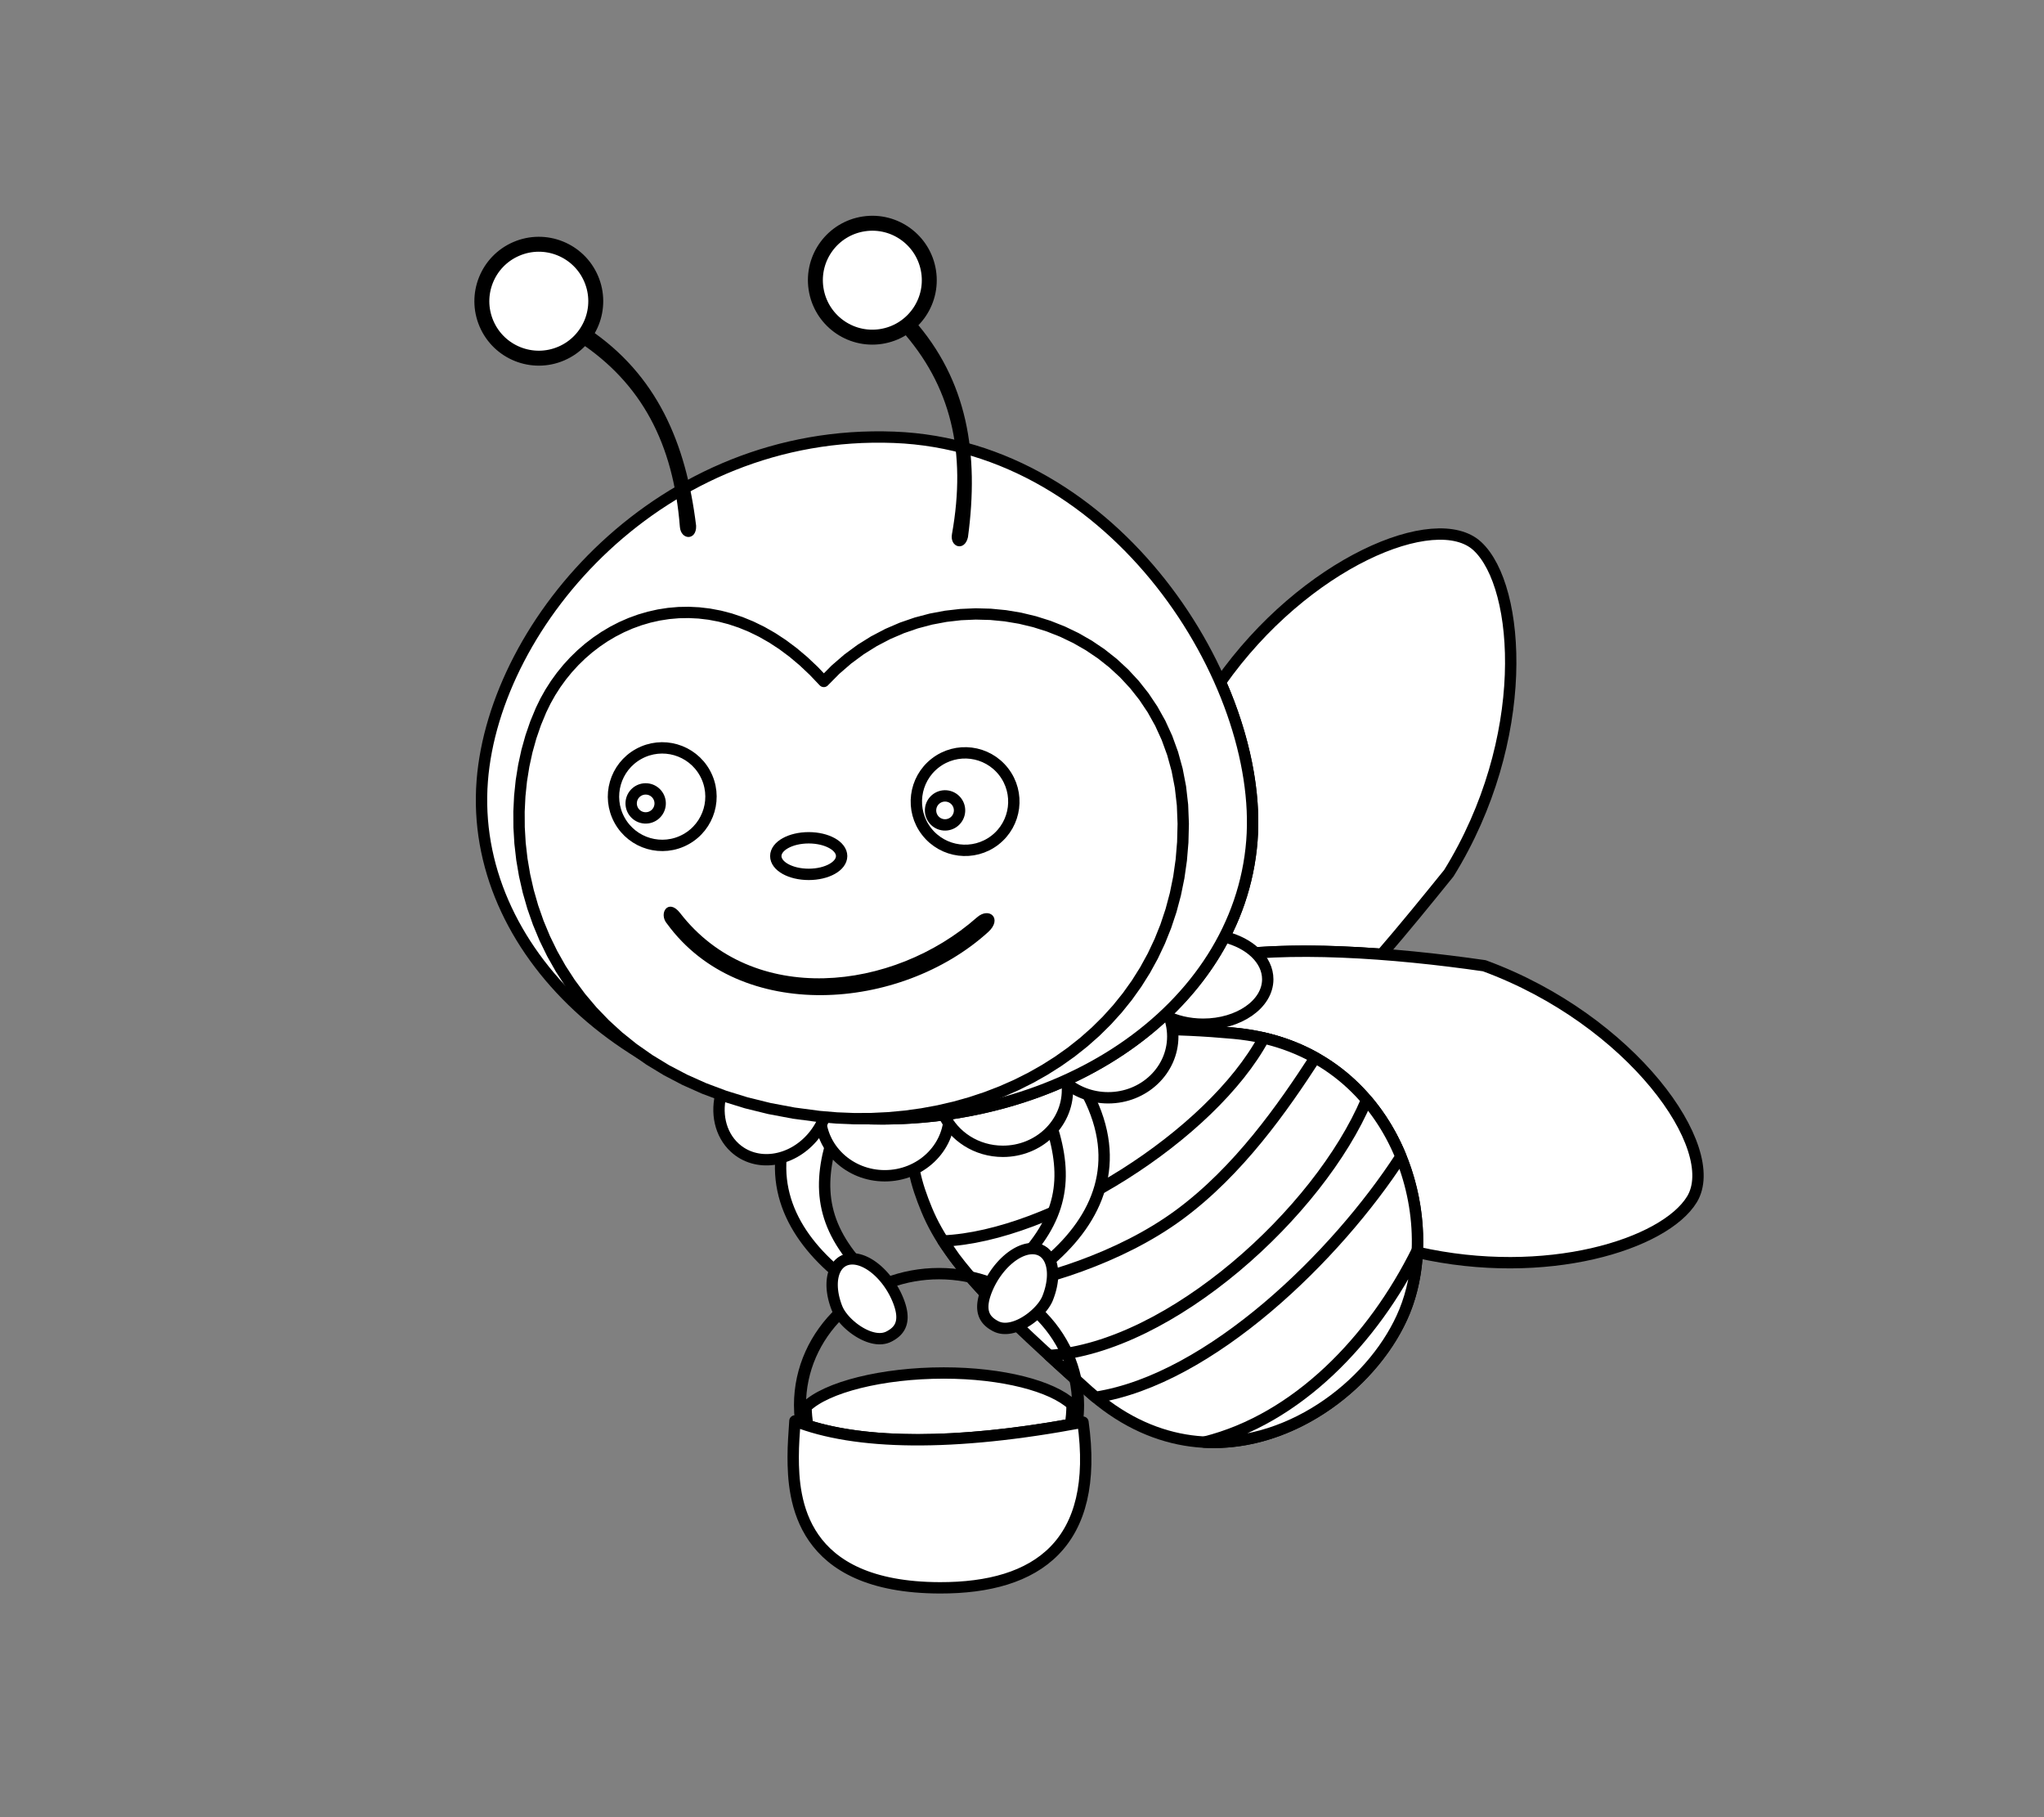 <?xml version="1.0" encoding="UTF-8" standalone="no"?>
<!-- Creator: CorelDRAW 2018 (64 位元) -->

<svg
   xmlns:dc="http://purl.org/dc/elements/1.1/"
   xmlns:cc="http://creativecommons.org/ns#"
   xmlns:rdf="http://www.w3.org/1999/02/22-rdf-syntax-ns#"
   xmlns:svg="http://www.w3.org/2000/svg"
   xmlns="http://www.w3.org/2000/svg"
   xmlns:sodipodi="http://sodipodi.sourceforge.net/DTD/sodipodi-0.dtd"
   xmlns:inkscape="http://www.inkscape.org/namespaces/inkscape"
   xml:space="preserve"
   width="180mm"
   height="160mm"
   version="1.1"
   style="shape-rendering:geometricPrecision; text-rendering:geometricPrecision; image-rendering:optimizeQuality; fill-rule:evenodd; clip-rule:evenodd"
   viewBox="0 0 18000 16000"
   id="svg79"
   sodipodi:docname="26.svg"
   inkscape:version="0.92.4 (5da689c313, 2019-01-14)"><rect x="0" y="0" width="18000" height="16000" fill="#808080" stroke="none"/><sodipodi:namedview
   pagecolor="#ffffff"
   bordercolor="#666666"
   borderopacity="1"
   objecttolerance="10"
   gridtolerance="10"
   guidetolerance="10"
   inkscape:pageopacity="0"
   inkscape:pageshadow="2"
   inkscape:window-width="1920"
   inkscape:window-height="1001"
   id="namedview81"
   showgrid="false"
   inkscape:zoom="0.39026042"
   inkscape:cx="340.15748"
   inkscape:cy="302.3622"
   inkscape:window-x="-9"
   inkscape:window-y="-9"
   inkscape:window-maximized="1"
   inkscape:current-layer="svg79" />
 <defs
   id="defs4">
  <style
   type="text/css"
   id="style2">
   <![CDATA[
    .str8 {stroke:black;stroke-width:100;stroke-linecap:round;stroke-linejoin:round;stroke-miterlimit:22.926}
    .str16 {stroke:black;stroke-width:100;stroke-linecap:round;stroke-linejoin:round;stroke-miterlimit:22.926}
    .str18 {stroke:black;stroke-width:100;stroke-linecap:round;stroke-linejoin:round;stroke-miterlimit:22.926}
    .str14 {stroke:black;stroke-width:100;stroke-linecap:round;stroke-linejoin:round;stroke-miterlimit:22.926}
    .str13 {stroke:black;stroke-width:100;stroke-linecap:round;stroke-linejoin:round;stroke-miterlimit:22.926}
    .str7 {stroke:black;stroke-width:100;stroke-linecap:round;stroke-linejoin:round;stroke-miterlimit:22.926}
    .str15 {stroke:black;stroke-width:100;stroke-linecap:round;stroke-linejoin:round;stroke-miterlimit:22.926}
    .str11 {stroke:black;stroke-width:100;stroke-linecap:round;stroke-linejoin:round;stroke-miterlimit:22.926}
    .str6 {stroke:black;stroke-width:100;stroke-linecap:round;stroke-linejoin:round;stroke-miterlimit:22.926}
    .str10 {stroke:black;stroke-width:100;stroke-linecap:round;stroke-linejoin:round;stroke-miterlimit:22.926}
    .str9 {stroke:black;stroke-width:100.01;stroke-linecap:round;stroke-linejoin:round;stroke-miterlimit:22.926}
    .str12 {stroke:black;stroke-width:100.01;stroke-linecap:round;stroke-linejoin:round;stroke-miterlimit:22.926}
    .str17 {stroke:black;stroke-width:100.01;stroke-linecap:round;stroke-linejoin:round;stroke-miterlimit:22.926}
    .str4 {stroke:black;stroke-width:100.01;stroke-linecap:round;stroke-linejoin:round;stroke-miterlimit:22.926}
    .str3 {stroke:black;stroke-width:100.01;stroke-linecap:round;stroke-linejoin:round;stroke-miterlimit:22.926}
    .str5 {stroke:black;stroke-width:100.01;stroke-linecap:round;stroke-linejoin:round;stroke-miterlimit:22.926}
    .str0 {stroke:black;stroke-width:100.02;stroke-linecap:round;stroke-linejoin:round;stroke-miterlimit:22.926}
    .str1 {stroke:black;stroke-width:100.02;stroke-linecap:round;stroke-linejoin:round;stroke-miterlimit:22.926}
    .str2 {stroke:black;stroke-width:100.38;stroke-linecap:round;stroke-linejoin:round;stroke-miterlimit:22.926}
    .fil2 {fill:black}
    .fil1 {fill:black;fill-rule:nonzero}
    .fil0 {fill:white;fill-rule:nonzero}
   ]]>
  </style>
 
  
  
  
  
  
  
  
  
  
  
  
  
  
  
  
  
  
  
  
  
  
  
  
  
  
  
  
  
  
  
  
 </defs>
 <path
   style="fill:#ffffff;fill-rule:nonzero;stroke:#000000;stroke-width:100.02;stroke-linecap:round;stroke-linejoin:round;stroke-miterlimit:22.926"
   inkscape:connector-curvature="0"
   id="path7"
   d="m 10746.98,6006.4 c 739.84,-1051.28 1899.86,-1536.52 2263.74,-1196.89 384.12,358.52 475.64,1703.66 -252.04,2879.01 -196.27,242.89 -394.7,486.66 -591.1,714.02 -538.39,-40.4 -1068.53,-40.91 -1492.62,32.58 197.52,-310.18 320.59,-658.68 349.7,-1032.36 33.13,-425.11 -66.88,-916.8 -277.68,-1396.36 z m 620.6,3206.04 -0.09,0.07 c -4.7,-1.81 -9.36,-3.66 -14.07,-5.45 z m -1229.29,-149.42 c 11.7,-0.05 23.43,-0.06 35.21,-0.04 -11.77,-0.02 -23.51,-0.01 -35.21,0.04 z m 56.52,0.03 c 13,0.07 26.05,0.17 39.14,0.32 -13.09,-0.14 -26.14,-0.25 -39.14,-0.32 z m 57.45,0.55 c 14.69,0.21 29.44,0.46 44.24,0.77 -14.8,-0.31 -29.55,-0.56 -44.24,-0.77 z m 57.78,1.06 c 15.44,0.35 30.94,0.75 46.51,1.21 -15.57,-0.46 -31.07,-0.86 -46.51,-1.21 z m 58.77,1.58 c 16.38,0.51 32.82,1.09 49.33,1.71 -16.51,-0.63 -32.95,-1.2 -49.33,-1.71 z m 60.03,2.12 c 17.87,0.7 35.82,1.48 53.85,2.31 -18.03,-0.84 -35.98,-1.61 -53.85,-2.31 z m 57.71,2.49 c 19.09,0.9 38.29,1.89 57.56,2.93 -19.27,-1.05 -38.46,-2.03 -57.56,-2.93 z m 62.97,3.23 c 19.02,1.05 38.12,2.16 57.31,3.36 -19.18,-1.19 -38.3,-2.31 -57.31,-3.36 z m 61.92,3.65 c 20.06,1.26 40.23,2.6 60.47,4.01 -20.25,-1.42 -40.41,-2.75 -60.47,-4.01 z m 61.7,4.1 c 20.67,1.45 41.43,2.98 62.29,4.59 -20.86,-1.61 -41.62,-3.14 -62.29,-4.59 z m 63.9,4.71 c 20.7,1.61 41.51,3.3 62.4,5.06 -20.9,-1.77 -41.7,-3.45 -62.4,-5.06 z m 64.04,5.2 c 21.33,1.81 42.75,3.68 64.28,5.65 21.57,1.97 42.94,4.26 64.06,6.87 -21.13,-2.61 -42.48,-4.9 -64.06,-6.87 -21.52,-1.97 -42.95,-3.85 -64.28,-5.65 z m 129.29,12.64 c 20.77,2.57 41.32,5.43 61.65,8.6 -20.34,-3.16 -40.88,-6.03 -61.65,-8.6 z m 63.8,8.94 c 19.48,3.05 38.75,6.38 57.84,9.97 -19.08,-3.59 -38.37,-6.91 -57.84,-9.97 z m 63.53,11.05 c 18.2,3.48 36.22,7.2 54.05,11.15 -17.84,-3.96 -35.86,-7.67 -54.05,-11.15 z m 61.54,12.83 c 16.61,3.75 33.06,7.72 49.36,11.88 -16.29,-4.17 -32.76,-8.12 -49.36,-11.88 z m 61.44,15 c 14.93,3.92 29.72,8 44.39,12.26 -14.65,-4.26 -29.47,-8.34 -44.39,-12.26 z m 59.57,16.74 c 13.4,4.01 26.7,8.17 39.88,12.45 -13.17,-4.29 -26.49,-8.43 -39.88,-12.45 z m 57.96,18.45 c 12.08,4.07 24.05,8.27 35.94,12.57 -11.87,-4.32 -23.88,-8.48 -35.94,-12.57 z"
   class="fil0 str0" /><path
   style="fill:#ffffff;fill-rule:nonzero;stroke:#000000;stroke-width:100.02;stroke-linecap:round;stroke-linejoin:round;stroke-miterlimit:22.926"
   inkscape:connector-curvature="0"
   id="path9"
   d="m 13071.04,8503.16 c 1297.69,476.39 2102.47,1609.01 1828.54,2057.38 -242.01,396.15 -1284.42,723.34 -2418.96,465.66 43.41,-833.38 -476.09,-1824.7 -1615.26,-1928.81 -266.02,-24.31 -517.17,-36.14 -752.53,-34.21 223.79,-184.03 413.88,-395.18 562.07,-627.88 663.84,-115.14 1587.64,-48.97 2396.14,67.86 z"
   class="fil0 str1" /><path
   style="fill:#ffffff;fill-rule:nonzero;stroke:#000000;stroke-width:100.38;stroke-linecap:round;stroke-linejoin:round;stroke-miterlimit:22.926"
   inkscape:connector-curvature="0"
   id="path11"
   d="m 8045.38,9927.59 c 18.46,-30.95 37.93,-60.89 58.25,-90.01 783.47,-64.13 1487.8,-345.64 2009.2,-774.4 235.39,-1.92 486.51,9.9 752.53,34.21 1391.01,127.13 1858.3,1577.18 1504.67,2447.11 -353.62,869.94 -1684.71,1695.66 -2785.29,703.25 -756.17,-681.87 -1224.48,-1110.79 -1424.04,-1595.79 -90.87,-220.88 -159.94,-443.19 -115.32,-724.37 z"
   class="fil0 str2" /><path
   style="fill:#ffffff;fill-rule:nonzero;stroke:#000000;stroke-width:100.01;stroke-linecap:round;stroke-linejoin:round;stroke-miterlimit:22.926"
   inkscape:connector-curvature="0"
   id="path13"
   d="m 10606.66,12697.86 c 818.23,-203.31 1486.37,-903.19 1875,-1690.86 -7.95,191.18 -45.38,374.52 -111.63,537.51 -247.36,608.49 -972.96,1195.19 -1763.37,1153.35 z"
   class="fil0 str3" /><path
   style="fill:#ffffff;fill-rule:nonzero;stroke:#000000;stroke-width:100.01;stroke-linecap:round;stroke-linejoin:round;stroke-miterlimit:22.926"
   inkscape:connector-curvature="0"
   id="path15"
   d="m 12336.21,10183.41 c -565.92,873.66 -1676.34,1962.07 -2687.43,2119.56 -21.4,-17.81 -42.78,-36.06 -64.03,-55.21 -122.53,-110.5 -237.48,-214.32 -344.97,-312.84 1070.77,-72.32 2376.86,-1261.63 2794.97,-2249.78 l 0.18,0.23 c 7.19,8.4 14.29,16.87 21.27,25.4 l 8.08,9.93 5.8,7.18 c 6.29,7.88 12.51,15.83 18.68,23.8 l 9.72,12.72 c 7.82,10.33 15.53,20.75 23.12,31.22 l 8.86,12.33 c 5.5,7.75 10.98,15.52 16.34,23.33 l 5.15,7.59 9.55,14.16 c 4.8,7.19 9.53,14.42 14.21,21.66 5.37,8.33 10.68,16.69 15.9,25.1 l 9.81,15.92 c 5.79,9.51 11.48,19.08 17.1,28.7 l 8.51,14.72 c 6.19,10.82 12.28,21.7 18.24,32.63 l 5.82,10.8 c 6.24,11.62 12.35,23.33 18.33,35.05 l 4.51,8.87 c 6.39,12.68 12.64,25.44 18.73,38.25 l 3.56,7.52 c 6.13,13.05 12.12,26.19 17.94,39.35 l 2.62,5.92 c 6.18,14.03 12.15,28.11 17.97,42.3 l 1.3,3.21 z"
   class="fil0 str4" /><path
   style="fill:#ffffff;fill-rule:nonzero;stroke:#000000;stroke-width:100.01;stroke-linecap:round;stroke-linejoin:round;stroke-miterlimit:22.926"
   inkscape:connector-curvature="0"
   id="path17"
   d="m 11582.07,9313.01 c -281.78,434.33 -671.2,995.12 -1199.9,1384.1 -519.82,382.46 -1221.44,594.75 -1725.93,670.57 -94.33,-101.36 -177.46,-198.87 -249.54,-294.93 l -100.98,-145.18 -0.51,-0.79 c 950.48,-40.94 2362.29,-930.82 2824.02,-1787.19 10.22,2.37 20.37,4.84 30.45,7.34 10.84,2.72 21.63,5.51 32.33,8.4 l 23.53,6.5 c 11.7,3.32 23.33,6.73 34.85,10.26 l 18.06,5.64 c 13.49,4.29 26.85,8.71 40.12,13.28 l 1.5,0.51 7.24,2.52 7.23,2.55 0.23,0.08 c 13.33,4.73 26.53,9.61 39.62,14.63 l 13.66,5.31 c 12.88,5.07 25.65,10.26 38.31,15.59 l 6.91,2.93 6.88,2.95 c 13.73,5.94 27.33,12.03 40.79,18.26 l 6.72,3.12 6.71,3.17 c 11.15,5.27 22.17,10.66 33.13,16.17 l 6.56,3.32 6.53,3.33 1.12,0.58 c 12.67,6.5 25.2,13.17 37.63,19.95 l 6.39,3.51 z"
   class="fil0 str5" /><path
   style="fill:#ffffff;fill-rule:nonzero;stroke:#000000;stroke-width:100;stroke-linecap:round;stroke-linejoin:round;stroke-miterlimit:22.926"
   inkscape:connector-curvature="0"
   id="path19"
   d="m 9578.91,9637.63 c 308.02,598.18 89.71,1091.33 -333.31,1457.95 -25.08,-56.03 -69.27,-92.96 -130,-100.63 -10.13,-1.28 -20.46,-1.7 -30.94,-1.32 327.44,-401.86 301.1,-775.95 112.52,-1254.72 -6.61,-16.78 -23.09,-78.98 -18.55,-141.23 91.02,-34.57 179.74,-72.37 265.9,-113.3 78.38,48.54 120.37,135.55 134.38,153.25 z"
   class="fil0 str6" /><path
   style="fill:#ffffff;fill-rule:nonzero;stroke:#000000;stroke-width:100;stroke-linecap:round;stroke-linejoin:round;stroke-miterlimit:22.926"
   inkscape:connector-curvature="0"
   id="path21"
   d="m 6992.03,9782.56 c -267.75,573.68 -50.12,1048.05 359.97,1403.47 25.08,-56.03 69.26,-92.95 129.99,-100.62 10.13,-1.28 20.46,-1.7 30.95,-1.32 -325.9,-399.97 -301.31,-772.43 -115.15,-1247.98 -137.85,-11.63 -273.29,-29.51 -405.76,-53.55 z"
   class="fil0 str7" /><path
   style="fill:#ffffff;fill-rule:nonzero;stroke:#000000;stroke-width:100;stroke-linecap:round;stroke-linejoin:round;stroke-miterlimit:22.926"
   inkscape:connector-curvature="0"
   id="path23"
   d="m 8360.35,9808.52 0.05,3.76 c 0,298.35 -254.59,540.21 -568.64,540.21 -312.11,0 -565.44,-238.89 -568.57,-534.68 66.81,8.37 134.18,15.43 202.23,20.73 321.4,25.04 635.13,13.62 934.93,-30.02 z"
   class="fil0 str8" /><path
   style="fill:#ffffff;fill-rule:nonzero;stroke:#000000;stroke-width:100;stroke-linecap:round;stroke-linejoin:round;stroke-miterlimit:22.926"
   inkscape:connector-curvature="0"
   id="path25"
   d="m 9392.76,9508.42 c 5,28.8 7.64,58.36 7.64,88.51 0,298.36 -254.59,540.22 -568.65,540.22 -232.3,0 -432.05,-132.36 -520.3,-322.01 387.3,-51.65 752.17,-156.83 1081.31,-306.72 z"
   class="fil0 str8" /><path
   style="fill:#ffffff;fill-rule:nonzero;stroke:#000000;stroke-width:100;stroke-linecap:round;stroke-linejoin:round;stroke-miterlimit:22.926"
   inkscape:connector-curvature="0"
   id="path27"
   d="m 10281.88,8912.8 c 29.5,65.31 45.86,137.24 45.86,212.81 0,298.35 -254.59,540.21 -568.64,540.21 -150.8,0 -287.89,-55.8 -389.66,-146.8 348.68,-155.77 658.04,-361.3 912.44,-606.22 z"
   class="fil0 str8" /><path
   style="fill:#ffffff;fill-rule:nonzero;stroke:#000000;stroke-width:100;stroke-linecap:round;stroke-linejoin:round;stroke-miterlimit:22.926"
   inkscape:connector-curvature="0"
   id="path29"
   d="m 10782.3,8248.49 c 222.28,53.78 381.84,200.83 381.84,373.84 0,218.55 -254.59,395.71 -568.65,395.71 -128.06,0 -246.23,-29.47 -341.28,-79.17 217.73,-204.07 396.94,-436.23 528.09,-690.38 z"
   class="fil0 str8" /><path
   style="fill:#ffffff;fill-rule:nonzero;stroke:#000000;stroke-width:100.01;stroke-linecap:round;stroke-linejoin:round;stroke-miterlimit:22.926"
   inkscape:connector-curvature="0"
   id="path31"
   d="m 7874.33,3850.35 c 1955.07,75.4 3258.26,2167.38 3150.33,3552.41 C 10908.48,8893.85 9297.05,9984.38 7425.42,9838.54 5553.78,9692.7 4130.75,8365.73 4246.94,6874.64 4355.79,5477.71 5819.55,3771.12 7874.33,3850.35 Z"
   class="fil0 str9" /><path
   style="fill:#ffffff;fill-rule:nonzero;stroke:#000000;stroke-width:100;stroke-linecap:round;stroke-linejoin:round;stroke-miterlimit:22.926"
   inkscape:connector-curvature="0"
   id="path33"
   d="m 7266.13,9823.05 c -24.24,67.08 -61.28,131.89 -111.13,190.06 -191.16,223.02 -497.87,264.01 -685.07,91.54 -129.91,-119.68 -168.09,-310.71 -115.42,-490.96 285.62,100.96 591.4,172.48 911.62,209.36 z"
   class="fil0 str10" /><g
   id="g38">
   <path
   style="fill:#ffffff;fill-rule:nonzero"
   inkscape:connector-curvature="0"
   id="path35"
   d="M 7214.69,9830.48 C 4756.62,9569 4218.16,7461.74 4764.82,6252.05 c 386.28,-854.8 1548.44,-1293.7 2489.95,-251.92 1066.13,-1164.15 3160.53,-551.58 3165.15,1253.66 4.48,1746.68 -1563.77,2751.29 -3205.23,2576.69 z"
   class="fil0" />
   <path
   style="fill:#000000;fill-rule:nonzero"
   inkscape:connector-curvature="0"
   d="m 4719.23,6231.61 91.18,40.88 v 0 l -46.85,113.07 -40.56,117.89 -34.09,122.17 -27.45,125.97 -20.65,129.24 -13.68,132.01 -6.56,134.27 0.72,136.03 8.16,137.26 15.76,137.99 23.48,138.24 31.36,137.95 39.4,137.2 47.57,135.91 55.89,134.15 64.36,131.89 72.97,129.15 81.74,125.91 90.66,122.22 99.74,118.01 108.98,113.33 118.39,108.19 127.96,102.54 137.72,96.42 147.66,89.82 157.76,82.71 168.06,75.11 178.56,67.01 189.19,58.4 200.04,49.28 211.05,39.64 222.25,29.5 -10.62,99.02 -227.45,-30.18 -216.45,-40.66 -205.58,-50.64 -194.83,-60.14 -184.22,-69.13 -173.74,-77.65 -163.36,-85.65 -153.12,-93.14 -143.02,-100.12 -133.02,-106.6 -123.15,-112.53 -113.44,-117.97 -103.84,-122.87 -94.4,-127.24 -85.1,-131.09 -75.97,-134.43 -66.96,-137.23 -58.13,-139.53 -49.47,-141.31 -40.94,-142.58 -32.6,-143.35 -24.4,-143.6 -16.36,-143.37 -8.48,-142.62 -0.76,-141.39 6.82,-139.65 14.24,-137.41 21.53,-134.7 28.65,-131.47 35.65,-127.75 42.52,-123.55 z m 2498.6,-265.04 73.88,67.12 -74.1,-0.25 -87.08,-91.47 -88.01,-83 -88.73,-74.76 -89.29,-66.72 -89.66,-58.92 -89.87,-51.34 -89.89,-43.98 -89.75,-36.82 -89.46,-29.91 -89.01,-23.19 -88.39,-16.69 -87.64,-10.38 -86.74,-4.29 -85.66,1.62 -84.46,7.33 -83.07,12.87 -81.54,18.23 -79.83,23.39 -77.95,28.37 -75.91,33.18 -73.68,37.81 -71.29,42.25 -68.68,46.51 -65.92,50.58 -62.96,54.46 -59.84,58.16 -56.51,61.66 -53,64.96 -49.32,68.09 -45.45,71.02 -41.41,73.74 -37.2,76.29 -91.18,-40.88 39.72,-81.49 44.23,-78.76 48.55,-75.84 52.68,-72.73 56.62,-69.4 60.39,-65.9 63.98,-62.18 67.38,-58.28 70.58,-54.16 73.64,-49.85 76.49,-45.35 79.16,-40.61 81.65,-35.7 83.95,-30.55 86.05,-25.21 87.96,-19.65 89.69,-13.89 91.2,-7.93 92.5,-1.74 93.6,4.63 94.48,11.2 95.15,17.97 95.61,24.91 95.86,32.05 95.89,39.34 95.73,46.84 95.35,54.46 94.8,62.3 94.03,70.28 93.11,78.44 91.99,86.76 90.68,95.25 z m 74.1,0.25 c 18.47,20.44 16.81,51.93 -3.71,70.32 -20.52,18.39 -52.14,16.74 -70.61,-3.7 z m 3177.99,1286.84 -100,0.26 v 0 l -6.32,-162.11 -17.7,-154.89 -28.51,-147.65 -38.72,-140.33 -48.38,-132.97 -57.46,-125.55 -65.99,-118.06 -73.97,-110.52 -81.42,-102.87 -88.33,-95.17 -94.68,-87.36 -100.52,-79.46 -105.78,-71.45 -110.52,-63.33 -114.69,-55.09 -118.3,-46.76 -121.37,-38.31 -123.86,-29.75 -125.79,-21.08 -127.16,-12.29 -127.95,-3.42 -128.18,5.58 -127.86,14.66 -126.96,23.85 -125.52,33.14 -123.52,42.52 -120.97,52.02 -117.89,61.62 -114.26,71.32 -110.08,81.15 -105.39,91.11 -100.16,101.22 -73.88,-67.12 105.58,-106.68 111.25,-96.19 116.32,-85.75 120.78,-75.4 124.63,-65.14 127.87,-55 130.54,-44.94 132.6,-35 134.06,-25.19 134.94,-15.48 135.26,-5.88 134.97,3.6 134.1,12.97 132.69,22.22 130.68,31.39 128.09,40.43 124.94,49.38 121.19,58.23 116.86,66.97 111.94,75.61 106.44,84.14 100.32,92.58 93.63,100.87 86.3,109.07 78.41,117.12 69.89,125.04 60.78,132.83 51.08,140.43 40.82,147.91 29.97,155.23 18.56,162.37 z M 7209.38,9879.99 7220,9780.97 v 0 l 151.43,12.74 150.71,6.01 149.72,-0.65 148.47,-7.21 146.94,-13.7 145.14,-20.11 143.04,-26.43 140.71,-32.68 138.07,-38.84 135.18,-44.91 132,-50.91 128.57,-56.81 124.85,-62.63 120.88,-68.38 116.63,-74.03 112.1,-79.58 107.33,-85.08 102.29,-90.49 96.98,-95.8 91.41,-101.05 85.59,-106.22 79.5,-111.3 73.15,-116.34 66.55,-121.29 59.69,-126.18 52.55,-131.01 45.15,-135.78 37.49,-140.48 29.55,-145.15 21.34,-149.73 12.84,-154.28 4.07,-158.75 100,-0.26 -4.21,164.37 -13.32,160 -22.16,155.53 -30.73,150.93 -39.03,146.26 -47.05,141.46 -54.79,136.59 -62.23,131.58 -69.41,126.51 -76.29,121.32 -82.88,116.06 -89.19,110.68 -95.21,105.25 -100.92,99.7 -106.37,94.09 -111.51,88.4 -116.38,82.62 -120.95,76.77 -125.26,70.86 -129.27,64.85 -133.01,58.77 -136.46,52.63 -139.64,46.39 -142.55,40.1 -145.17,33.72 -147.52,27.25 -149.6,20.73 -151.38,14.12 -152.93,7.43 -154.16,0.67 -155.13,-6.19 z"
   class="fil1"
   id="1" />
  </g><path
   style="fill:#ffffff;fill-rule:nonzero;stroke:#000000;stroke-width:100;stroke-linecap:round;stroke-linejoin:round;stroke-miterlimit:22.926"
   inkscape:connector-curvature="0"
   id="path40"
   d="m 6207.76,6807.02 c -114.5,-207.63 -375.61,-283.13 -583.23,-168.64 -207.64,114.48 -283.14,375.61 -168.64,583.23 114.49,207.63 375.59,283.12 583.23,168.64 207.62,-114.49 283.12,-375.6 168.64,-583.23 z"
   class="fil0 str11" /><path
   style="fill:#ffffff;fill-rule:nonzero;stroke:#000000;stroke-width:100.01;stroke-linecap:round;stroke-linejoin:round;stroke-miterlimit:22.926"
   inkscape:connector-curvature="0"
   id="path42"
   d="m 5695.82,6946.57 c 70.38,5.48 122.9,66.91 117.42,137.25 -5.48,70.35 -66.88,122.9 -137.26,117.42 -70.34,-5.48 -122.86,-66.91 -117.38,-137.26 5.48,-70.34 66.88,-122.89 137.22,-117.41 z"
   class="fil0 str12" /><path
   style="fill:#ffffff;fill-rule:nonzero;stroke:#000000;stroke-width:100;stroke-linecap:round;stroke-linejoin:round;stroke-miterlimit:22.926"
   inkscape:connector-curvature="0"
   id="path44"
   d="m 8159.6,7320.93 c 145.28,187.39 414.93,221.53 602.32,76.27 187.39,-145.27 221.53,-414.94 76.26,-602.32 -145.27,-187.39 -414.92,-221.53 -602.32,-76.26 -187.38,145.26 -221.53,414.92 -76.26,602.31 z"
   class="fil0 str13" /><path
   style="fill:#000000"
   inkscape:connector-curvature="0"
   id="path46"
   d="m 5183.2,2895.74 c 598.96,401.85 857.7,1000.52 947.03,1733.35 5.18,132.11 -133.81,128.71 -143.14,9.5 -57.26,-733.26 -336.83,-1263.77 -890.36,-1628.98 34.4,-33.88 63.41,-72.32 86.47,-113.87 z"
   class="fil2" /><circle
   style="fill:#ffffff;fill-rule:nonzero;stroke:#000000;stroke-width:131.615;stroke-linecap:round;stroke-linejoin:round;stroke-miterlimit:22.926"
   cy="4308.349"
   cx="3314.528"
   id="circle48"
   r="501.453"
   transform="rotate(-23.225)"
   class="fil0 str14" /><path
   style="fill:#000000"
   inkscape:connector-curvature="0"
   id="path50"
   d="m 8044.71,2813.38 c 478.3,539.88 577.76,1184.43 479.46,1916.11 -28.28,129.15 -161.93,90.82 -140.9,-26.88 129.43,-724.02 -7.37,-1307.88 -450.96,-1800.83 41.84,-24.12 79.61,-54 112.4,-88.4 z"
   class="fil2" /><circle
   style="fill:#ffffff;fill-rule:nonzero;stroke:#000000;stroke-width:131.615;stroke-linecap:round;stroke-linejoin:round;stroke-miterlimit:22.926"
   cy="3591.127"
   cx="7225.206"
   id="circle52"
   r="501.453"
   transform="rotate(-8.624)"
   class="fil0 str15" /><ellipse
   style="fill:#ffffff;fill-rule:nonzero;stroke:#000000;stroke-width:100;stroke-linecap:round;stroke-linejoin:round;stroke-miterlimit:22.926"
   id="ellipse54"
   ry="161.06"
   rx="289.92"
   cy="7537.62"
   cx="7121.73"
   class="fil0 str16" /><path
   style="fill:#ffffff;fill-rule:nonzero;stroke:#000000;stroke-width:100.01;stroke-linecap:round;stroke-linejoin:round;stroke-miterlimit:22.926"
   inkscape:connector-curvature="0"
   id="path56"
   d="m 8332.23,7008.12 c 70.38,5.48 122.9,66.91 117.42,137.26 -5.49,70.34 -66.88,122.89 -137.26,117.41 -70.35,-5.48 -122.86,-66.91 -117.38,-137.25 5.48,-70.35 66.88,-122.9 137.22,-117.42 z"
   class="fil0 str17" /><path
   style="fill:#000000;fill-rule:nonzero"
   inkscape:connector-curvature="0"
   id="path58"
   d="m 8269.33,11164.05 c 167.35,0 327.16,30.45 473.62,85.75 -17.38,28.55 -33.12,58.76 -46.77,90.26 -132.27,-48.93 -276.23,-75.82 -426.85,-75.82 -146.89,0 -287.43,25.62 -416.98,72.28 -18.75,-30.4 -39.37,-58.85 -61.29,-84.92 147.73,-56.42 309.14,-87.55 478.27,-87.55 z m 902.4,352.77 c 231.72,218.56 375.09,520.74 375.09,854.58 0,50.93 -3.35,101.12 -9.84,150.38 -36.99,7.02 -73.67,13.78 -110.07,20.31 9.13,-55.64 13.88,-112.63 13.88,-170.69 0,-305.28 -130.73,-581.67 -342.16,-781.96 27.37,-22.65 52.21,-47.37 73.1,-72.62 z m -1747.75,88.15 c -201.96,198.92 -326.11,468.96 -326.11,766.43 0,61.34 5.31,121.51 15.47,180.13 -39.2,-12.55 -76.92,-25.98 -113.01,-40.34 -5.6,-45.86 -8.49,-92.51 -8.49,-139.79 0,-335.02 144.4,-638.16 377.57,-856.87 l 1.88,4.84 c 10.96,27.61 29.26,56.9 52.69,85.6 z"
   class="fil1" /><path
   style="fill:#ffffff;fill-rule:nonzero;stroke:#000000;stroke-width:100;stroke-linecap:round;stroke-linejoin:round;stroke-miterlimit:22.926"
   inkscape:connector-curvature="0"
   id="path60"
   d="m 8310.46,12089 c 518.55,0 954.25,115.07 1130.27,278.04 l 0.06,4.36 c 0,58.06 -4.75,115.05 -13.88,170.69 -1012.48,181.6 -1796.71,174.88 -2313.57,9.44 -9.21,-53.17 -14.44,-107.61 -15.33,-163.05 177.33,-174.21 671.45,-299.48 1212.45,-299.48 z"
   class="fil0 str8" /><path
   style="fill:#ffffff;fill-rule:nonzero;stroke:#000000;stroke-width:100;stroke-linecap:round;stroke-linejoin:round;stroke-miterlimit:22.926"
   inkscape:connector-curvature="0"
   id="path62"
   d="m 9536.98,12521.78 c 149.28,1070.19 -399.26,1460.97 -1260.52,1458.79 -1238.21,-3.13 -1291.45,-783.72 -1291.45,-1153.89 0,-108.74 8.43,-208 15.31,-315.49 529.3,210.52 1392.81,227.59 2536.66,10.59 z"
   class="fil0 str18" /><path
   style="fill:#000000;fill-rule:nonzero"
   inkscape:connector-curvature="0"
   id="path64"
   d="m 8701.98,8206.69 c -772.34,700.05 -2186.05,804.89 -2826.73,-71.76 -80.45,-91.8 9.94,-230.36 113.78,-96.01 639.34,827.33 1873.68,691.79 2614.51,38.37 109.62,-96.67 227.46,12.46 98.44,129.4 z"
   class="fil1" /><g
   id="g70">
   <path
   style="fill:#ffffff;fill-rule:nonzero"
   inkscape:connector-curvature="0"
   id="path66"
   d="m 9226.3,11428.92 c -56.28,141.79 -305.2,328.07 -457.6,248.4 -83.6,-43.71 -159.76,-118.4 -81.15,-316.45 87.62,-220.9 279.3,-384.74 428.05,-365.92 148.78,18.8 198.32,213.1 110.7,433.97 z"
   class="fil0" />
   <path
   style="fill:#000000;fill-rule:nonzero"
   inkscape:connector-curvature="0"
   d="m 8745.6,11721.63 46.2,-88.62 v 0 l 10.03,4.61 10.48,3.61 11.05,2.66 11.65,1.73 12.26,0.77 12.87,-0.19 13.42,-1.17 13.92,-2.13 14.31,-3.1 14.68,-4.06 14.94,-4.98 15.14,-5.86 15.23,-6.68 15.26,-7.5 15.24,-8.24 15.11,-8.91 14.91,-9.56 14.68,-10.13 14.34,-10.62 13.95,-11.09 13.51,-11.47 12.98,-11.78 12.41,-12.03 11.76,-12.22 11.06,-12.31 10.29,-12.35 9.47,-12.29 8.59,-12.15 7.65,-11.9 6.67,-11.58 5.64,-11.12 4.59,-10.54 92.82,36.98 -7.07,16.28 -8.18,16.12 -9.19,15.96 -10.15,15.8 -11.05,15.63 -11.89,15.43 -12.69,15.23 -13.44,14.97 -14.16,14.7 -14.81,14.37 -15.42,14 -16.01,13.59 -16.53,13.13 -17.04,12.64 -17.48,12.05 -17.89,11.46 -18.29,10.79 -18.6,10.06 -18.92,9.28 -19.21,8.44 -19.44,7.52 -19.66,6.54 -19.86,5.48 -20.05,4.34 -20.16,3.09 -20.26,1.75 -20.33,0.29 -20.32,-1.29 -20.23,-3.01 -20.01,-4.84 -19.68,-6.79 z m -104.47,-379.23 92.84,36.94 -0.01,0.02 -6.39,16.82 -5.52,15.99 -4.69,15.18 -3.88,14.38 -3.12,13.59 -2.42,12.8 -1.72,12.02 -1.11,11.3 -0.51,10.55 0.02,9.84 0.51,9.18 0.96,8.53 1.36,7.97 1.74,7.43 2.05,6.91 2.39,6.49 2.7,6.16 2.97,5.8 3.25,5.48 3.59,5.3 3.89,5.13 4.16,4.89 4.5,4.77 4.8,4.63 5.11,4.48 5.4,4.37 5.68,4.22 5.96,4.12 6.23,3.99 6.46,3.9 6.65,3.77 6.82,3.66 -46.2,88.62 -8.8,-4.72 -8.83,-5.01 -8.82,-5.32 -8.81,-5.67 -8.78,-6.06 -8.7,-6.48 -8.56,-6.91 -8.39,-7.38 -8.18,-7.89 -7.92,-8.39 -7.62,-8.99 -7.21,-9.49 -6.79,-10.06 -6.33,-10.7 -5.75,-11.22 -5.14,-11.74 -4.51,-12.29 -3.83,-12.83 -3.08,-13.27 -2.36,-13.73 -1.6,-14.23 -0.81,-14.64 -0.04,-15.08 0.77,-15.53 1.55,-15.94 2.36,-16.44 3.18,-16.9 4,-17.37 4.84,-17.9 5.69,-18.46 6.56,-19.01 7.45,-19.6 z m 480.69,-397.05 -12.44,99.2 h -0.01 l -10.3,-0.9 -10.67,-0.14 -11.05,0.64 -11.44,1.44 -11.79,2.25 -12.12,3.06 -12.43,3.91 -12.69,4.72 -12.87,5.54 -13.07,6.37 -13.23,7.18 -13.28,7.96 -13.35,8.75 -13.38,9.51 -13.33,10.23 -13.27,10.97 -13.18,11.66 -13.05,12.33 -12.89,12.98 -12.66,13.58 -12.44,14.22 -12.2,14.78 -11.87,15.31 -11.56,15.85 -11.21,16.35 -10.81,16.82 -10.41,17.26 -9.95,17.69 -9.5,18.1 -9.01,18.46 -8.47,18.79 -7.92,19.12 -92.84,-36.94 9.1,-21.96 9.73,-21.57 10.31,-21.14 10.86,-20.7 11.41,-20.25 11.91,-19.78 12.41,-19.28 12.85,-18.75 13.28,-18.23 13.71,-17.67 14.08,-17.08 14.44,-16.48 14.8,-15.88 15.11,-15.22 15.39,-14.55 15.68,-13.86 15.95,-13.17 16.19,-12.43 16.4,-11.67 16.63,-10.89 16.82,-10.08 16.99,-9.22 17.15,-8.37 17.35,-7.46 17.47,-6.5 17.59,-5.51 17.72,-4.48 17.81,-3.39 17.88,-2.24 17.93,-1.04 17.91,0.24 17.84,1.56 z m 150.89,502.06 -92.82,-36.98 -0.01,0.01 7.26,-19.16 6.51,-18.95 5.75,-18.68 5.01,-18.39 4.28,-18.08 3.55,-17.74 2.85,-17.34 2.15,-16.92 1.46,-16.5 0.8,-16.02 0.14,-15.48 -0.49,-14.96 -1.12,-14.37 -1.71,-13.76 -2.28,-13.12 -2.83,-12.47 -3.34,-11.77 -3.83,-11.04 -4.28,-10.32 -4.7,-9.56 -5.09,-8.83 -5.45,-8.07 -5.79,-7.36 -6.1,-6.64 -6.43,-5.96 -6.77,-5.32 -7.11,-4.68 -7.55,-4.09 -7.98,-3.5 -8.53,-2.9 -9.12,-2.29 -9.76,-1.62 12.44,-99.2 17.56,2.92 17,4.27 16.43,5.58 15.76,6.9 14.97,8.13 14.17,9.32 13.27,10.42 12.37,11.46 11.4,12.4 10.43,13.24 9.47,14.03 8.51,14.75 7.58,15.4 6.64,16 5.75,16.56 4.86,17.09 3.99,17.57 3.14,18.04 2.29,18.48 1.46,18.87 0.65,19.28 -0.18,19.64 -1,19.98 -1.8,20.3 -2.61,20.62 -3.43,20.88 -4.25,21.14 -5.06,21.38 -5.87,21.59 -6.71,21.78 -7.53,21.95 -8.36,22.08 z"
   class="fil1"
   id="path68" />
  </g><g
   id="g76">
   <path
   style="fill:#ffffff;fill-rule:nonzero"
   inkscape:connector-curvature="0"
   id="path72"
   d="m 7371.29,11519.37 c 56.28,141.79 305.2,328.08 457.61,248.4 83.59,-43.7 159.75,-118.39 81.14,-316.45 -87.62,-220.89 -279.3,-384.73 -428.05,-365.91 -148.78,18.8 -198.32,213.1 -110.7,433.96 z"
   class="fil0" />
   <path
   style="fill:#000000;fill-rule:nonzero"
   inkscape:connector-curvature="0"
   d="m 7852,11812.08 v 0 l -19.09,8.79 -19.68,6.79 -20.01,4.84 -20.23,3.01 -20.32,1.29 -20.32,-0.28 -20.29,-1.75 -20.17,-3.1 -20.03,-4.34 -19.84,-5.48 -19.67,-6.53 -19.46,-7.53 -19.21,-8.44 -18.9,-9.28 -18.62,-10.05 -18.27,-10.8 -17.9,-11.45 -17.48,-12.07 -17.04,-12.63 -16.53,-13.13 -16.01,-13.59 -15.42,-14 -14.81,-14.36 -14.16,-14.7 -13.45,-14.99 -12.68,-15.22 -11.89,-15.43 -11.05,-15.63 -10.15,-15.8 -9.19,-15.96 -8.18,-16.12 -7.07,-16.28 92.82,-36.98 4.59,10.54 5.64,11.12 6.67,11.58 7.65,11.9 8.59,12.15 9.47,12.29 10.3,12.36 11.05,12.31 11.76,12.2 12.41,12.04 12.98,11.78 13.51,11.47 13.95,11.09 14.34,10.63 14.68,10.13 14.92,9.55 15.11,8.92 15.22,8.23 15.28,7.5 15.23,6.7 15.12,5.85 14.95,4.97 14.68,4.06 14.33,3.1 13.91,2.14 13.41,1.17 12.86,0.18 12.28,-0.77 11.65,-1.73 11.05,-2.66 10.48,-3.61 10.03,-4.61 v 0 z m 104.46,-379.24 h -0.01 l 7.45,19.59 6.56,19.01 5.69,18.46 4.84,17.91 4,17.37 3.18,16.9 2.36,16.43 1.55,15.95 0.77,15.52 -0.04,15.09 -0.81,14.65 -1.6,14.19 -2.34,13.76 -3.11,13.3 -3.82,12.79 -4.5,12.28 -5.14,11.76 -5.77,11.23 -6.31,10.66 -6.8,10.08 -7.22,9.52 -7.6,8.94 -7.91,8.41 -8.19,7.89 -8.41,7.4 -8.57,6.91 -8.65,6.45 -8.78,6.06 -8.83,5.69 -8.84,5.32 -8.81,5 -8.8,4.72 -46.2,-88.62 6.82,-3.66 6.67,-3.78 6.44,-3.88 6.21,-3.99 5.96,-4.12 5.71,-4.25 5.41,-4.35 5.09,-4.48 4.79,-4.61 4.49,-4.77 4.18,-4.92 3.88,-5.1 3.58,-5.3 3.27,-5.52 2.97,-5.79 2.68,-6.12 2.4,-6.52 2.06,-6.93 1.73,-7.4 1.36,-7.96 0.96,-8.55 0.51,-9.17 0.02,-9.85 -0.51,-10.54 -1.11,-11.31 -1.72,-12.01 -2.42,-12.8 -3.12,-13.61 -3.88,-14.37 -4.69,-15.18 -5.52,-15.99 -6.39,-16.83 h -0.01 z m -480.69,-397.03 h -0.01 l 17.84,-1.56 17.91,-0.24 17.93,1.04 17.88,2.24 17.81,3.39 17.72,4.48 17.59,5.51 17.47,6.5 17.35,7.46 17.15,8.37 16.99,9.22 16.82,10.08 16.63,10.89 16.4,11.67 16.19,12.42 15.95,13.17 15.68,13.88 15.39,14.54 15.11,15.22 14.8,15.87 14.43,16.48 14.1,17.08 13.7,17.68 13.28,18.22 12.85,18.76 12.41,19.27 11.92,19.79 11.4,20.25 10.86,20.69 10.31,21.14 9.73,21.57 9.1,21.95 -92.84,36.96 -7.92,-19.13 -8.47,-18.79 -9.01,-18.46 -9.5,-18.09 -9.96,-17.69 -10.4,-17.27 -10.81,-16.81 -11.21,-16.36 -11.56,-15.84 -11.88,-15.32 -12.18,-14.78 -12.45,-14.2 -12.66,-13.59 -12.89,-12.98 -13.05,-12.34 -13.18,-11.66 -13.27,-10.95 -13.33,-10.24 -13.38,-9.51 -13.35,-8.75 -13.28,-7.96 -13.23,-7.18 -13.07,-6.37 -12.87,-5.54 -12.69,-4.72 -12.43,-3.91 -12.12,-3.06 -11.79,-2.25 -11.44,-1.44 -11.05,-0.64 -10.67,0.14 -10.3,0.9 h -0.01 z m -150.89,502.05 -0.01,-0.01 -8.36,-22.08 -7.53,-21.93 -6.71,-21.79 -5.87,-21.6 -5.06,-21.36 -4.25,-21.15 -3.43,-20.9 -2.61,-20.61 -1.8,-20.29 -1,-19.98 -0.18,-19.65 0.65,-19.27 1.46,-18.88 2.29,-18.48 3.14,-18.04 3.99,-17.56 4.86,-17.09 5.75,-16.56 6.64,-16 7.58,-15.41 8.51,-14.75 9.47,-14.02 10.43,-13.24 11.4,-12.4 12.37,-11.46 13.27,-10.42 14.17,-9.32 14.97,-8.13 15.76,-6.9 16.43,-5.58 17,-4.27 17.56,-2.92 12.44,99.2 -9.76,1.62 -9.12,2.29 -8.53,2.9 -7.98,3.5 -7.55,4.09 -7.11,4.68 -6.77,5.32 -6.43,5.96 -6.1,6.64 -5.79,7.36 -5.45,8.08 -5.09,8.81 -4.7,9.57 -4.28,10.32 -3.83,11.04 -3.34,11.77 -2.83,12.46 -2.28,13.12 -1.71,13.76 -1.12,14.38 -0.49,14.95 0.14,15.49 0.8,16.02 1.46,16.49 2.15,16.93 2.85,17.34 3.55,17.73 4.28,18.08 5.01,18.4 5.75,18.67 6.51,18.95 7.26,19.16 -0.01,-0.01 z"
   class="fil1"
   id="path74" />
  </g>
</svg>